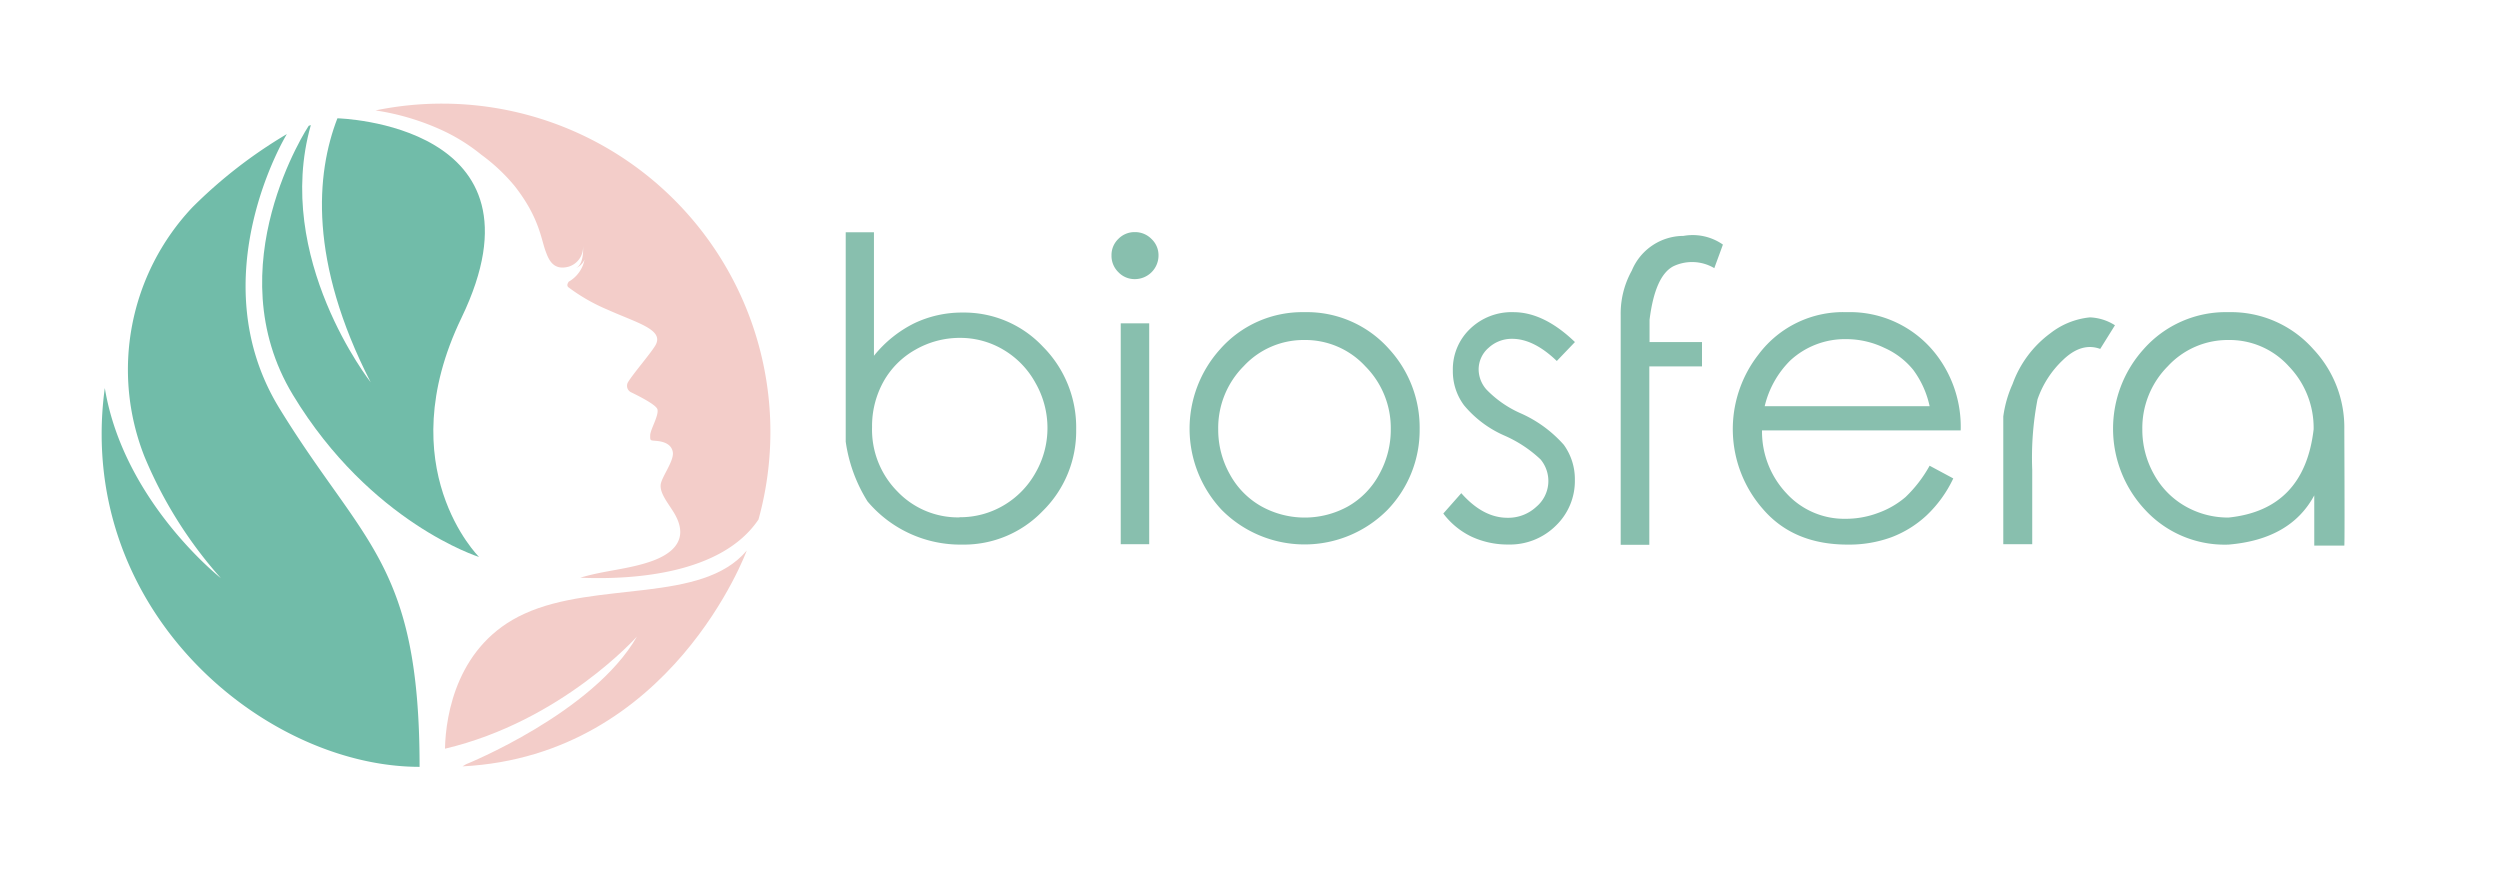 <?xml version="1.0" encoding="UTF-8"?> <svg xmlns="http://www.w3.org/2000/svg" id="Layer_1" data-name="Layer 1" viewBox="0 0 316.98 110.49"> <defs> <style>.cls-1{fill:#71bca9;}.cls-2{fill:#f3cdc9;}.cls-3{fill:#88bfae;}</style> </defs> <title>biosphera</title> <path class="cls-1" d="M35.45,51.81C25.24,35.22,36.37,17,36.37,17a60.53,60.53,0,0,0-12,9.31,30,30,0,0,0-6.06,31.56A54.61,54.61,0,0,0,28,73.3S15.66,63.6,13.29,49.2a42.22,42.22,0,0,0-.4,5.85c0,25,22,42.18,40.31,42.18C53.2,71.4,46,69,35.45,51.81Z"></path> <path class="cls-1" d="M58.51,40.3C70.39,15.66,42.78,15,42.78,15,40.07,22,39.12,33.1,47,48.47c0,0-12.37-15.74-7.59-32.61l-.27.09s-11.83,17.88-2,34.12S60.74,70.62,60.74,70.62,49.34,59.33,58.51,40.3Z"></path> <path class="cls-2" d="M94.68,69.81c-5.67,6.75-19.05,3.83-28.17,8-8.5,3.85-10,12.72-10.09,17.12,14.82-3.5,24.34-14.22,24.34-14.22C75.2,90.41,59.09,96.9,59.09,96.9l-.45.27C85.17,95.8,94.68,69.81,94.68,69.81Z"></path> <path class="cls-2" d="M56.08,13.14a41.53,41.53,0,0,0-8.47.86,31.31,31.31,0,0,1,8.67,2.62h0a23.4,23.4,0,0,1,4.75,3,23.16,23.16,0,0,1,4.25,4c3.12,4,3.31,6.68,3.92,8.29.33.86.87,2.44,2.87,1.91a2.58,2.58,0,0,0,1.85-2.67S74.14,33.5,73,34a2,2,0,0,0,1.12-1.11,4.13,4.13,0,0,1-2,2.82s-.41.49,0,.75A23.13,23.13,0,0,0,77,39.25c3.87,1.74,7.31,2.56,6.07,4.59-.69,1.12-2.71,3.44-3.42,4.58A.91.91,0,0,0,80,49.73c1.22.59,3.23,1.63,3.36,2.18.19.79-.91,2.56-.92,3.28s0,.64.78.71,1.92.33,2.09,1.44-1.44,3.15-1.54,4.11.67,2,1.37,3.07,3.07,4.58-2.43,6.6c-3,1.08-6.06,1.19-9.14,2.13,6.62.28,17.92-.43,22.6-7.38A41.62,41.62,0,0,0,56.08,13.14Z"></path> <path class="cls-3" d="M110,63.58A19.35,19.35,0,0,1,107.23,56V29.45h3.58V45.11A15.21,15.21,0,0,1,115.9,41a14,14,0,0,1,6.17-1.37,13.7,13.7,0,0,1,10.16,4.32,14.49,14.49,0,0,1,4.22,10.49,14.21,14.21,0,0,1-4.25,10.36A13.84,13.84,0,0,1,122,69.05a15.4,15.4,0,0,1-12-5.47Zm11.66,2a10.82,10.82,0,0,0,5.59-1.5,11,11,0,0,0,4.06-4.16,11.35,11.35,0,0,0,1.5-5.67,11.49,11.49,0,0,0-1.52-5.7,11,11,0,0,0-4.09-4.22,10.69,10.69,0,0,0-5.49-1.49,11.3,11.3,0,0,0-5.63,1.49A10.53,10.53,0,0,0,112,48.42a11.64,11.64,0,0,0-1.43,5.74,11.15,11.15,0,0,0,3.22,8.16A10.62,10.62,0,0,0,121.66,65.6Z"></path> <path class="cls-3" d="M143.89,29.43a2.9,2.9,0,0,1,2.11.87,2.82,2.82,0,0,1,.89,2.09,3,3,0,0,1-3,3,2.84,2.84,0,0,1-2.1-.89,2.89,2.89,0,0,1-.86-2.11,2.83,2.83,0,0,1,.86-2.09A2.86,2.86,0,0,1,143.89,29.43ZM142.1,41h3.61V69H142.1Z"></path> <path class="cls-3" d="M165.38,39.58a13.94,13.94,0,0,1,10.75,4.68A14.73,14.73,0,0,1,180,54.42a14.57,14.57,0,0,1-4.09,10.24,14.8,14.8,0,0,1-21,0,15.05,15.05,0,0,1-.22-20.37A13.89,13.89,0,0,1,165.38,39.58Zm0,3.53a10.35,10.35,0,0,0-7.7,3.33,11.09,11.09,0,0,0-3.22,8,11.52,11.52,0,0,0,1.47,5.69,10.33,10.33,0,0,0,4,4.07,11.34,11.34,0,0,0,11,0,10.25,10.25,0,0,0,3.95-4.07,11.62,11.62,0,0,0,1.46-5.69,11.1,11.1,0,0,0-3.23-8A10.34,10.34,0,0,0,165.38,43.11Z"></path> <path class="cls-3" d="M199.69,43.37l-2.3,2.4c-1.95-1.87-3.83-2.81-5.66-2.81a4.32,4.32,0,0,0-3,1.15,3.62,3.62,0,0,0-1.25,2.74,3.88,3.88,0,0,0,1,2.55,13.68,13.68,0,0,0,4.32,3,15.87,15.87,0,0,1,5.48,4,7.43,7.43,0,0,1,1.4,4.43,7.86,7.86,0,0,1-2.41,5.82,8.27,8.27,0,0,1-6.05,2.39,10.87,10.87,0,0,1-4.65-1A9.74,9.74,0,0,1,183,65.11l2.28-2.58q2.76,3.12,5.85,3.12a5.22,5.22,0,0,0,3.67-1.4,4.27,4.27,0,0,0,.53-6,16,16,0,0,0-4.53-3,13.88,13.88,0,0,1-5.17-3.86A7.18,7.18,0,0,1,184.21,47a7.07,7.07,0,0,1,2.19-5.31,7.58,7.58,0,0,1,5.49-2.11Q195.75,39.58,199.69,43.37Z"></path> <path class="cls-3" d="M217.36,34a5.52,5.52,0,0,0-5.21-.23q-2.31,1.23-3,6.78v2.82h6.65v3.09h-6.68V69.08h-3.63V39.94a11.2,11.2,0,0,1,1.41-5.63,7.11,7.11,0,0,1,6.55-4.4,6.68,6.68,0,0,1,5,1.1C218.2,31.73,217.82,32.73,217.36,34Z"></path> <path class="cls-3" d="M244.66,59.05l3,1.61a15.57,15.57,0,0,1-3.43,4.73,13.62,13.62,0,0,1-4.42,2.73,15.6,15.6,0,0,1-5.55.93q-6.85,0-10.72-4.49A15.36,15.36,0,0,1,223,44.9a13.39,13.39,0,0,1,11.13-5.32A13.82,13.82,0,0,1,245.53,45a15,15,0,0,1,3.07,9.57H223.41a11.41,11.41,0,0,0,3.12,8A9.92,9.92,0,0,0,234,65.78a11.7,11.7,0,0,0,4.17-.76,11.09,11.09,0,0,0,3.44-2A16.58,16.58,0,0,0,244.66,59.05Zm0-7.55a11.92,11.92,0,0,0-2.09-4.62,9.89,9.89,0,0,0-3.66-2.78A11.16,11.16,0,0,0,234.12,43,10.22,10.22,0,0,0,227,45.7a12.06,12.06,0,0,0-3.25,5.8Z"></path> <path class="cls-3" d="M254,56.18V52.81a14.74,14.74,0,0,1,1.18-4.12,13.74,13.74,0,0,1,4.81-6.45,9.68,9.68,0,0,1,5-2,6.36,6.36,0,0,1,3.17,1l-1.87,3q-2.37-.87-4.72,1.4a12.46,12.46,0,0,0-3.23,5,39.18,39.18,0,0,0-.67,8.92V69H254Z"></path> <path class="cls-3" d="M282.56,39.58a13.93,13.93,0,0,1,10.74,4.68,14.48,14.48,0,0,1,3.94,10.16q.06,14.53,0,14.76h-3.81V62.81q-3,5.58-10.87,6.24A13.71,13.71,0,0,1,272,64.66a15.05,15.05,0,0,1-.22-20.37A13.9,13.9,0,0,1,282.56,39.58Zm0,3.53a10.34,10.34,0,0,0-7.7,3.33,11.1,11.1,0,0,0-3.23,8,11.52,11.52,0,0,0,1.47,5.69,10.39,10.39,0,0,0,4,4.07,10.9,10.9,0,0,0,5.48,1.42q9.58-1,10.77-11.18a11.24,11.24,0,0,0-3.15-8A10.11,10.11,0,0,0,282.56,43.11Z"></path> </svg> 